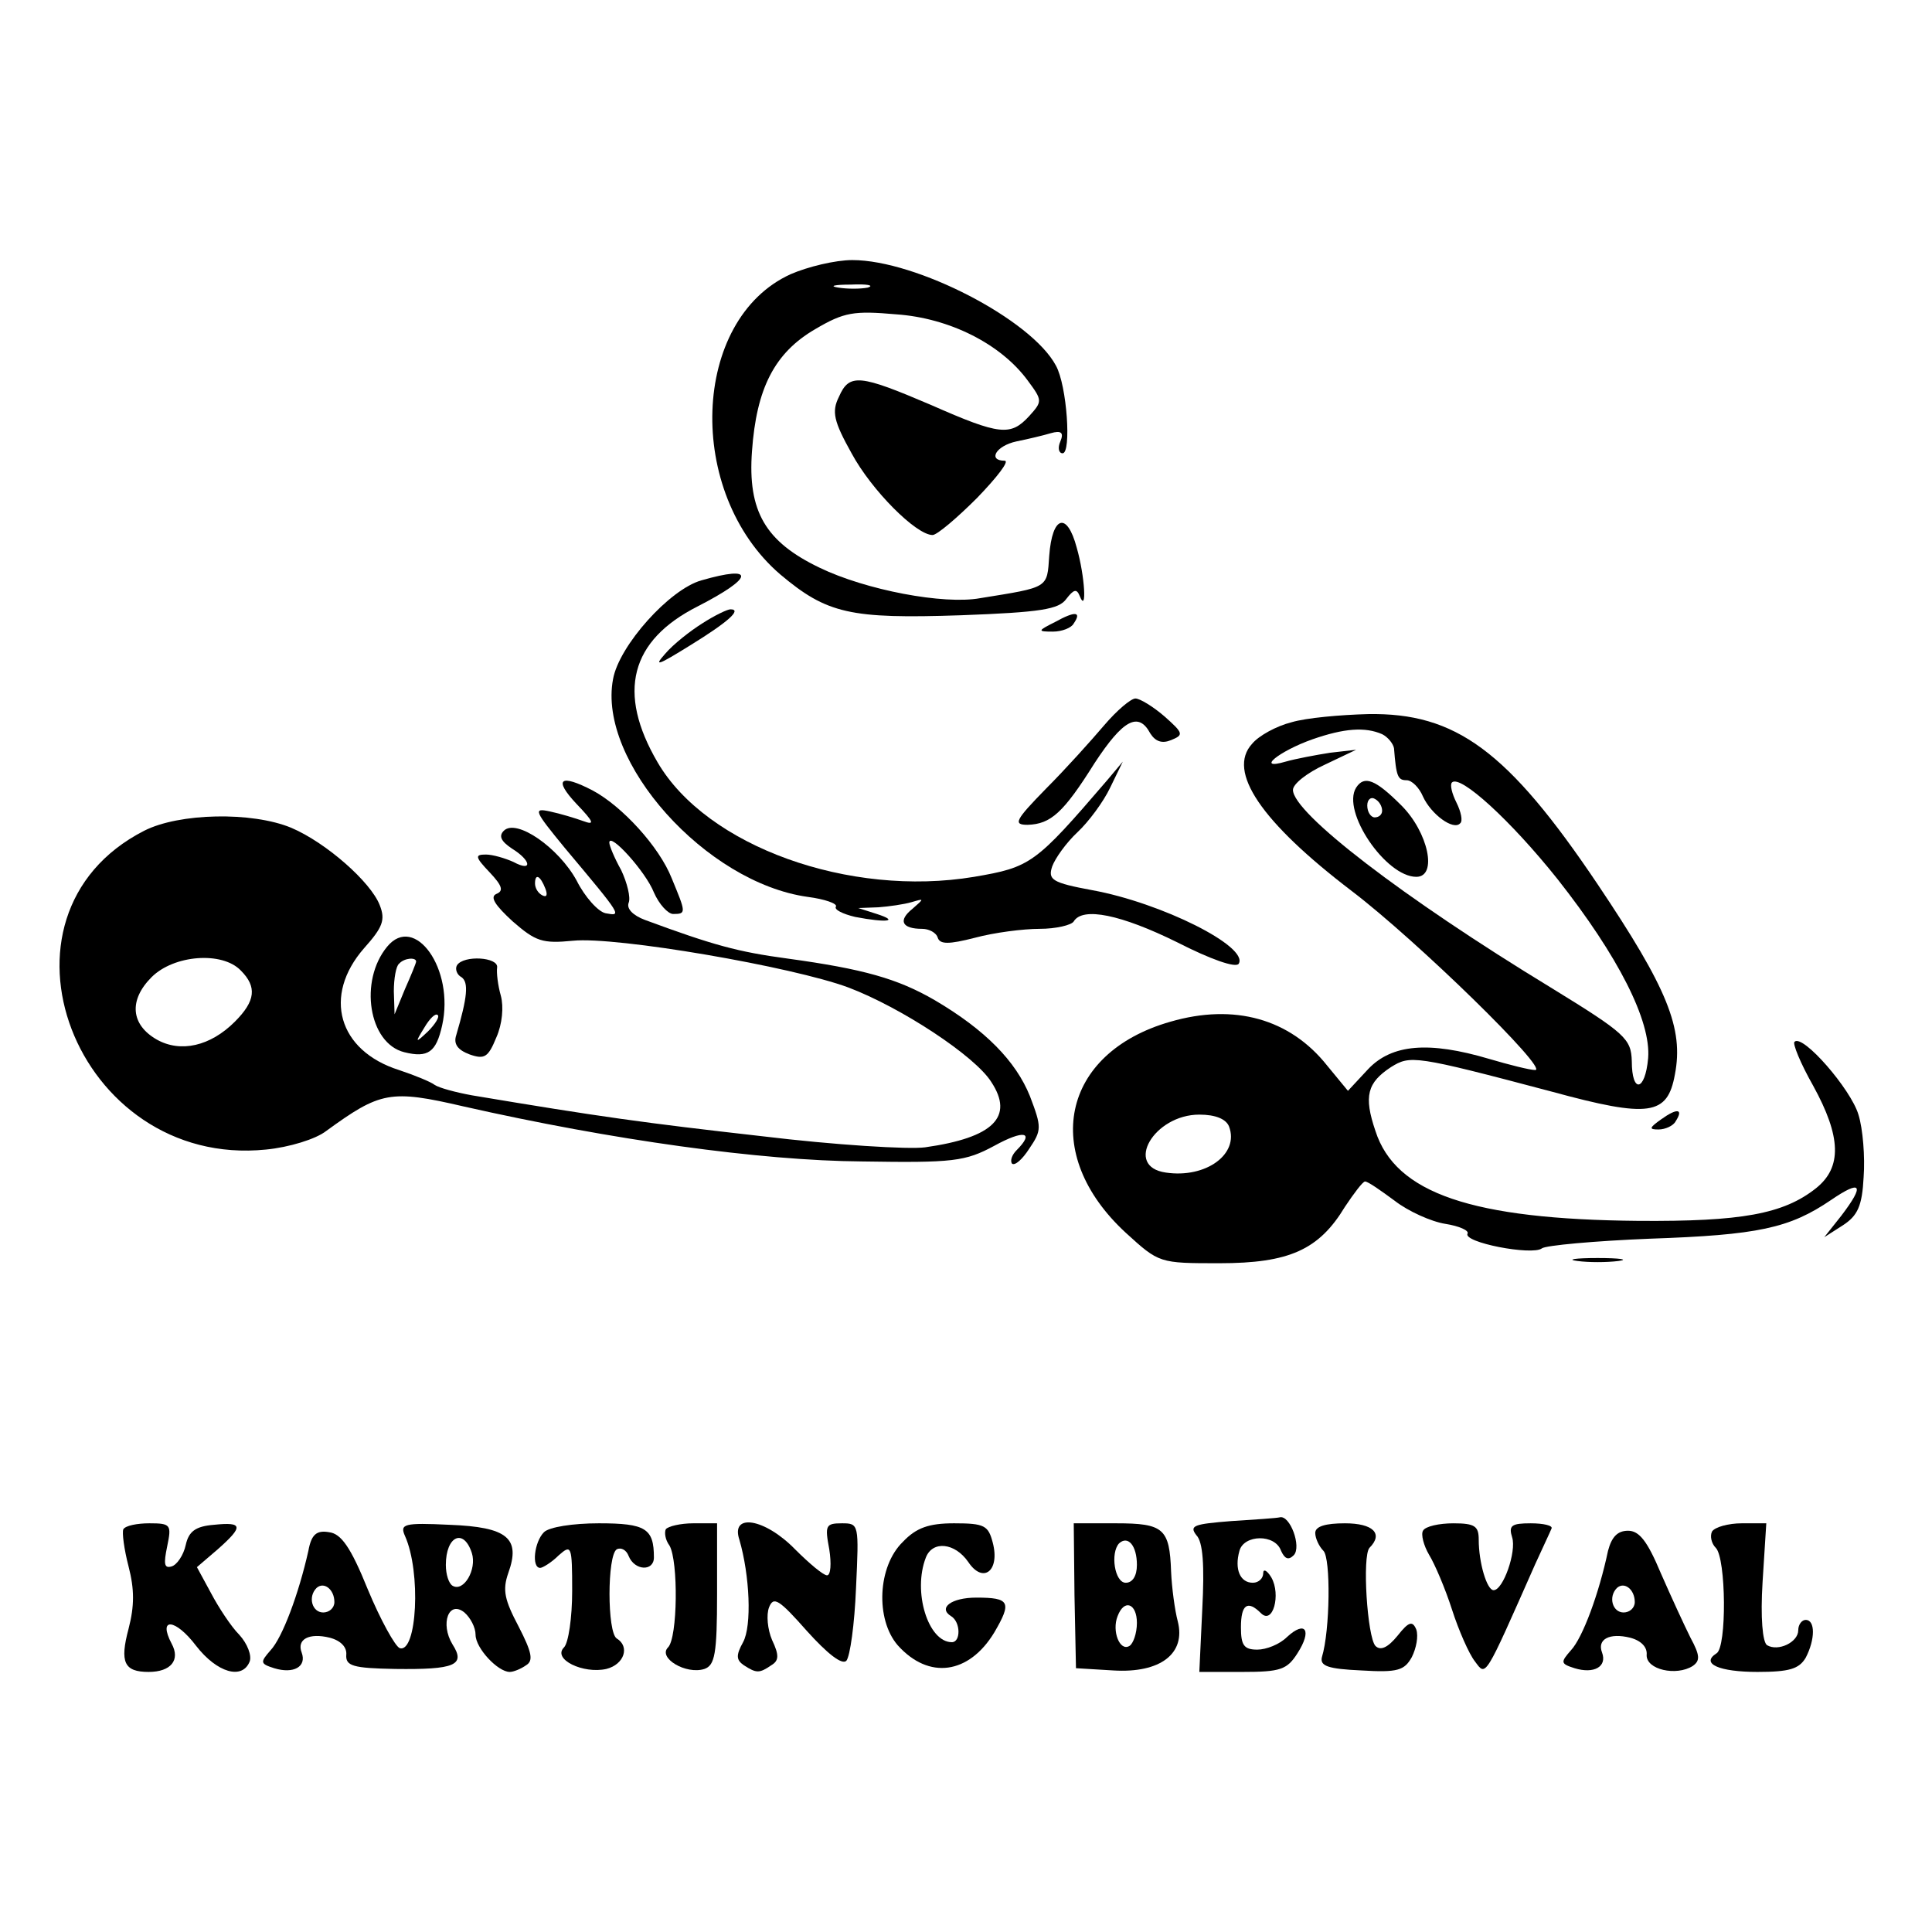 <?xml version="1.0" standalone="no"?>
<!DOCTYPE svg PUBLIC "-//W3C//DTD SVG 20010904//EN"
 "http://www.w3.org/TR/2001/REC-SVG-20010904/DTD/svg10.dtd">
<svg version="1.0" xmlns="http://www.w3.org/2000/svg"
 width="260pt" height="260pt" viewBox="0 0 260 260"
 preserveAspectRatio="xMidYMid meet">
<g transform="translate(0,260) scale(0.1,-0.1)"
fill="#000000" stroke="none">
<path d="M1064 2231 c-134 -61 -142 -294 -14 -404 63 -53 94 -60 243 -55 108
4 132 8 142 22 10 13 14 14 18 4 10 -25 7 27 -4 65 -13 49 -33 43 -37 -11 -3
-44 0 -42 -93 -57 -49 -9 -154 11 -216 41 -73 35 -97 76 -91 157 6 84 30 132
85 164 39 23 52 25 109 20 72 -5 141 -40 177 -89 20 -27 20 -28 2 -48 -25 -27
-39 -26 -132 15 -96 41 -110 43 -124 11 -10 -20 -7 -33 17 -76 27 -50 87 -110
109 -110 6 0 33 23 60 50 27 28 44 50 37 50 -23 0 -12 20 16 26 15 3 36 8 46
11 14 4 18 1 13 -11 -4 -9 -2 -16 3 -16 12 0 6 91 -9 118 -33 62 -188 142
-274 142 -23 0 -60 -9 -83 -19z m104 -18 c-10 -2 -28 -2 -40 0 -13 2 -5 4 17
4 22 1 32 -1 23 -4z"/>
<path d="M944 1819 c-43 -12 -111 -88 -119 -133 -21 -111 125 -274 262 -293
23 -3 40 -9 38 -13 -3 -4 9 -10 26 -14 42 -8 60 -6 29 4 l-25 8 27 1 c14 1 35
4 45 7 17 5 17 5 1 -9 -20 -16 -14 -27 13 -27 9 0 19 -5 21 -12 3 -9 15 -9 50
0 26 7 65 12 87 12 22 0 43 5 46 10 12 20 64 9 139 -28 45 -23 79 -35 83 -29
14 23 -104 82 -197 99 -54 10 -60 14 -54 32 4 11 19 32 34 46 15 14 35 41 44
60 l17 35 -21 -25 c-97 -113 -103 -117 -179 -130 -168 -28 -360 41 -426 154
-55 94 -37 164 54 210 76 39 78 56 5 35z"/>
<path d="M945 1761 c-16 -10 -39 -28 -50 -41 -16 -18 -9 -15 33 11 52 32 71
49 55 49 -4 0 -21 -8 -38 -19z"/>
<path d="M1420 1763 c-24 -12 -24 -13 -3 -13 12 0 25 5 28 11 11 16 2 17 -25
2z"/>
<path d="M1486 1624 c-17 -20 -52 -59 -78 -85 -42 -43 -45 -49 -25 -49 31 1
48 16 90 83 38 58 59 70 75 40 7 -11 16 -14 28 -9 17 7 17 9 -9 32 -15 13 -33
24 -39 24 -6 0 -25 -16 -42 -36z"/>
<path d="M1738 1628 c-20 -5 -44 -18 -53 -29 -34 -37 12 -105 134 -198 88 -67
266 -241 247 -241 -7 0 -35 7 -62 15 -81 24 -131 20 -163 -14 l-27 -29 -28 34
c-50 63 -125 84 -211 59 -147 -42 -175 -178 -60 -284 45 -41 45 -41 126 -41
94 0 134 18 169 76 12 18 24 34 27 34 4 0 21 -12 40 -26 18 -14 49 -28 68 -31
19 -3 32 -9 30 -13 -7 -12 87 -30 100 -20 5 4 71 10 145 13 146 5 188 14 244
52 41 28 46 21 14 -21 l-23 -29 25 16 c20 13 26 26 28 65 2 27 -1 65 -7 84
-10 34 -75 109 -86 98 -3 -2 8 -29 25 -59 38 -69 39 -110 4 -138 -44 -35 -101
-45 -239 -44 -224 2 -327 37 -354 121 -16 47 -11 65 21 86 26 16 31 16 216
-33 132 -36 156 -32 166 23 12 62 -10 116 -104 256 -121 180 -191 231 -309
229 -37 -1 -83 -5 -103 -11z m122 -16 c8 -4 15 -13 16 -19 3 -38 5 -43 17 -43
7 0 17 -10 22 -22 11 -24 41 -46 50 -36 4 3 1 16 -5 28 -6 12 -9 24 -6 27 11
11 79 -51 142 -130 82 -104 126 -191 122 -241 -4 -45 -22 -48 -22 -4 -1 30 -8
37 -109 99 -199 121 -347 235 -347 266 0 8 19 23 43 34 l42 20 -35 -4 c-19 -3
-46 -8 -60 -12 -41 -12 -9 14 36 30 43 15 71 17 94 7z m-206 -528 c14 -37 -31
-70 -85 -62 -57 8 -16 78 45 78 22 0 36 -6 40 -16z"/>
<path d="M1825 1540 c-20 -32 40 -120 81 -120 29 0 16 60 -20 96 -35 35 -50
41 -61 24z m35 -31 c0 -5 -4 -9 -10 -9 -5 0 -10 7 -10 16 0 8 5 12 10 9 6 -3
10 -10 10 -16z"/>
<path d="M776 1518 c23 -24 25 -29 9 -23 -11 4 -31 10 -45 13 -23 5 -21 1 20
-49 78 -93 77 -92 55 -88 -10 2 -28 22 -39 44 -24 44 -81 84 -98 67 -7 -7 -4
-14 11 -24 26 -16 28 -32 2 -18 -11 5 -28 10 -37 10 -15 0 -15 -3 5 -24 17
-18 19 -25 9 -29 -9 -4 -2 -15 22 -37 31 -27 40 -30 81 -26 58 6 296 -35 371
-63 71 -27 170 -92 192 -127 31 -47 3 -75 -89 -88 -22 -3 -121 3 -220 15 -159
18 -217 26 -390 55 -22 4 -44 10 -50 14 -5 4 -27 13 -48 20 -82 26 -103 100
-47 164 25 28 29 38 21 58 -12 31 -72 84 -119 104 -53 22 -151 20 -198 -4
-223 -114 -92 -455 164 -429 31 3 67 14 81 25 73 53 86 56 185 33 199 -45 399
-73 536 -74 123 -2 139 0 178 21 40 22 55 19 30 -6 -6 -6 -9 -14 -6 -18 4 -3
14 6 23 20 17 25 17 29 1 71 -19 47 -60 89 -128 129 -50 29 -96 42 -198 56
-67 9 -100 18 -192 52 -16 6 -25 15 -22 23 3 7 -2 27 -10 44 -9 16 -16 33 -16
37 0 15 49 -39 60 -67 7 -16 19 -29 26 -29 18 0 17 2 -2 48 -17 43 -67 97
-106 118 -44 23 -54 16 -22 -18z m-42 -114 c3 -8 2 -12 -4 -9 -6 3 -10 10 -10
16 0 14 7 11 14 -7z m-410 -110 c22 -22 20 -41 -8 -69 -33 -33 -73 -42 -105
-24 -35 20 -38 53 -7 84 30 30 95 35 120 9z"/>
<path d="M521 1326 c-38 -46 -25 -130 23 -142 32 -8 43 0 51 36 17 76 -37 151
-74 106z m39 -20 c0 -2 -7 -19 -15 -37 l-14 -34 -1 31 c0 17 3 34 7 37 7 8 23
9 23 3z m16 -94 c-17 -16 -18 -16 -5 5 7 12 15 20 18 17 3 -2 -3 -12 -13 -22z"/>
<path d="M615 1301 c-3 -5 0 -13 6 -16 10 -7 8 -27 -7 -78 -4 -12 2 -20 18
-26 20 -7 25 -4 36 23 8 18 10 41 6 56 -4 14 -6 31 -5 38 2 14 -45 17 -54 3z"/>
<path d="M2236 1094 c-17 -12 -17 -14 -4 -14 9 0 20 5 23 11 11 17 2 18 -19 3z"/>
<path d="M2123 903 c15 -2 39 -2 55 0 15 2 2 4 -28 4 -30 0 -43 -2 -27 -4z"/>
<path d="M1657 553 c-50 -4 -57 -6 -47 -19 9 -9 11 -41 8 -99 l-4 -85 58 0
c51 0 60 3 74 25 20 31 11 45 -14 22 -10 -10 -28 -17 -40 -17 -18 0 -22 6 -22
30 0 31 9 37 27 19 16 -16 27 25 14 48 -6 10 -11 12 -11 6 0 -7 -6 -13 -14
-13 -17 0 -25 18 -18 43 6 22 48 23 56 0 5 -11 10 -13 17 -6 11 11 -5 55 -19
51 -4 -1 -33 -3 -65 -5z"/>
<path d="M166 542 c-2 -4 1 -27 7 -50 8 -31 8 -53 0 -84 -12 -45 -6 -58 27
-58 30 0 43 16 31 38 -19 36 5 34 33 -3 28 -36 62 -46 72 -21 3 8 -3 24 -14
36 -11 11 -28 37 -38 56 l-19 35 28 24 c35 31 34 37 -5 33 -25 -2 -34 -9 -38
-27 -3 -14 -12 -27 -19 -29 -10 -3 -11 3 -6 27 6 29 5 31 -24 31 -16 0 -32 -3
-35 -8z"/>
<path d="M545 533 c22 -49 16 -158 -7 -151 -6 2 -26 38 -43 79 -23 57 -36 75
-52 77 -17 3 -24 -3 -28 -25 -13 -58 -35 -117 -51 -134 -14 -16 -14 -18 5 -24
26 -8 44 2 37 21 -7 18 10 27 38 20 15 -4 23 -13 22 -23 -1 -15 9 -18 66 -19
80 -1 95 5 77 33 -17 28 -5 60 16 43 8 -7 15 -20 15 -30 0 -18 30 -50 46 -50
5 0 15 4 22 9 10 6 8 17 -10 52 -19 36 -22 49 -14 72 17 47 -1 62 -79 65 -62
3 -67 1 -60 -15z m90 -23 c7 -22 -11 -53 -26 -44 -5 3 -9 15 -9 28 0 39 24 50
35 16z m-185 -66 c0 -8 -7 -14 -15 -14 -15 0 -21 21 -9 33 10 9 24 -2 24 -19z"/>
<path d="M732 538 c-13 -13 -17 -48 -5 -48 3 0 15 7 25 17 17 15 18 13 18 -48
0 -36 -5 -70 -11 -76 -16 -16 26 -36 57 -29 24 6 32 30 14 41 -13 8 -13 112 0
120 6 3 13 -1 16 -9 8 -20 34 -21 34 -2 0 39 -11 46 -74 46 -35 0 -67 -5 -74
-12z"/>
<path d="M896 542 c-2 -4 -1 -14 5 -22 12 -21 11 -124 -2 -137 -14 -14 24 -37
49 -29 14 5 17 20 17 101 l0 95 -32 0 c-17 0 -34 -4 -37 -8z"/>
<path d="M995 528 c14 -48 17 -116 5 -138 -10 -18 -9 -24 1 -31 17 -11 21 -11
37 0 10 6 11 13 1 34 -6 14 -8 34 -4 44 6 15 13 11 51 -32 27 -30 47 -46 53
-40 5 6 11 49 13 98 4 86 4 87 -19 87 -22 0 -23 -3 -17 -35 3 -19 2 -35 -3
-35 -5 0 -24 16 -43 35 -41 42 -87 49 -75 13z"/>
<path d="M1215 525 c-34 -33 -37 -104 -7 -139 42 -47 96 -39 130 17 24 41 21
47 -24 47 -34 0 -52 -14 -34 -25 13 -8 13 -35 1 -35 -32 0 -53 68 -35 114 9
23 39 20 57 -6 20 -30 43 -12 33 26 -6 23 -11 26 -52 26 -34 0 -51 -6 -69 -25z"/>
<path d="M1446 453 l2 -98 50 -3 c64 -4 98 23 87 66 -4 15 -8 45 -9 67 -2 58
-10 65 -74 65 l-57 0 1 -97z m84 41 c0 -15 -6 -24 -15 -24 -15 0 -21 40 -9 53
12 11 24 -3 24 -29z m0 -78 c0 -14 -5 -28 -10 -31 -13 -8 -24 20 -16 40 9 24
26 17 26 -9z"/>
<path d="M1770 537 c0 -7 5 -18 11 -24 10 -10 9 -107 -2 -143 -3 -12 8 -16 53
-18 49 -3 58 0 68 18 6 12 9 28 6 37 -5 12 -10 11 -25 -8 -13 -16 -23 -21 -30
-14 -11 12 -18 121 -8 132 19 19 5 33 -33 33 -26 0 -40 -4 -40 -13z"/>
<path d="M1915 540 c-3 -5 1 -20 8 -32 8 -13 22 -46 31 -74 9 -28 23 -60 31
-70 15 -20 12 -25 81 131 10 22 20 43 22 48 2 4 -11 7 -28 7 -26 0 -30 -3 -25
-19 6 -19 -12 -71 -25 -71 -9 0 -20 37 -20 68 0 18 -5 22 -34 22 -19 0 -38 -4
-41 -10z"/>
<path d="M2304 539 c-3 -6 -1 -16 5 -22 14 -14 15 -134 1 -142 -22 -14 4 -25
55 -25 43 0 56 4 65 19 13 25 13 51 0 51 -5 0 -10 -6 -10 -14 0 -16 -27 -29
-42 -20 -6 4 -9 37 -6 85 l5 79 -33 0 c-18 0 -36 -5 -40 -11z"/>
<path d="M2164 513 c-12 -57 -34 -117 -50 -134 -14 -16 -14 -18 5 -24 26 -8
44 2 37 21 -7 18 10 27 38 20 15 -4 23 -13 22 -23 -1 -20 40 -29 62 -15 10 7
10 14 -3 38 -8 16 -26 55 -40 87 -18 43 -29 57 -44 57 -14 0 -22 -8 -27 -27z
m36 -69 c0 -8 -7 -14 -15 -14 -15 0 -21 21 -9 33 10 9 24 -2 24 -19z"/>
</g>
</svg>
